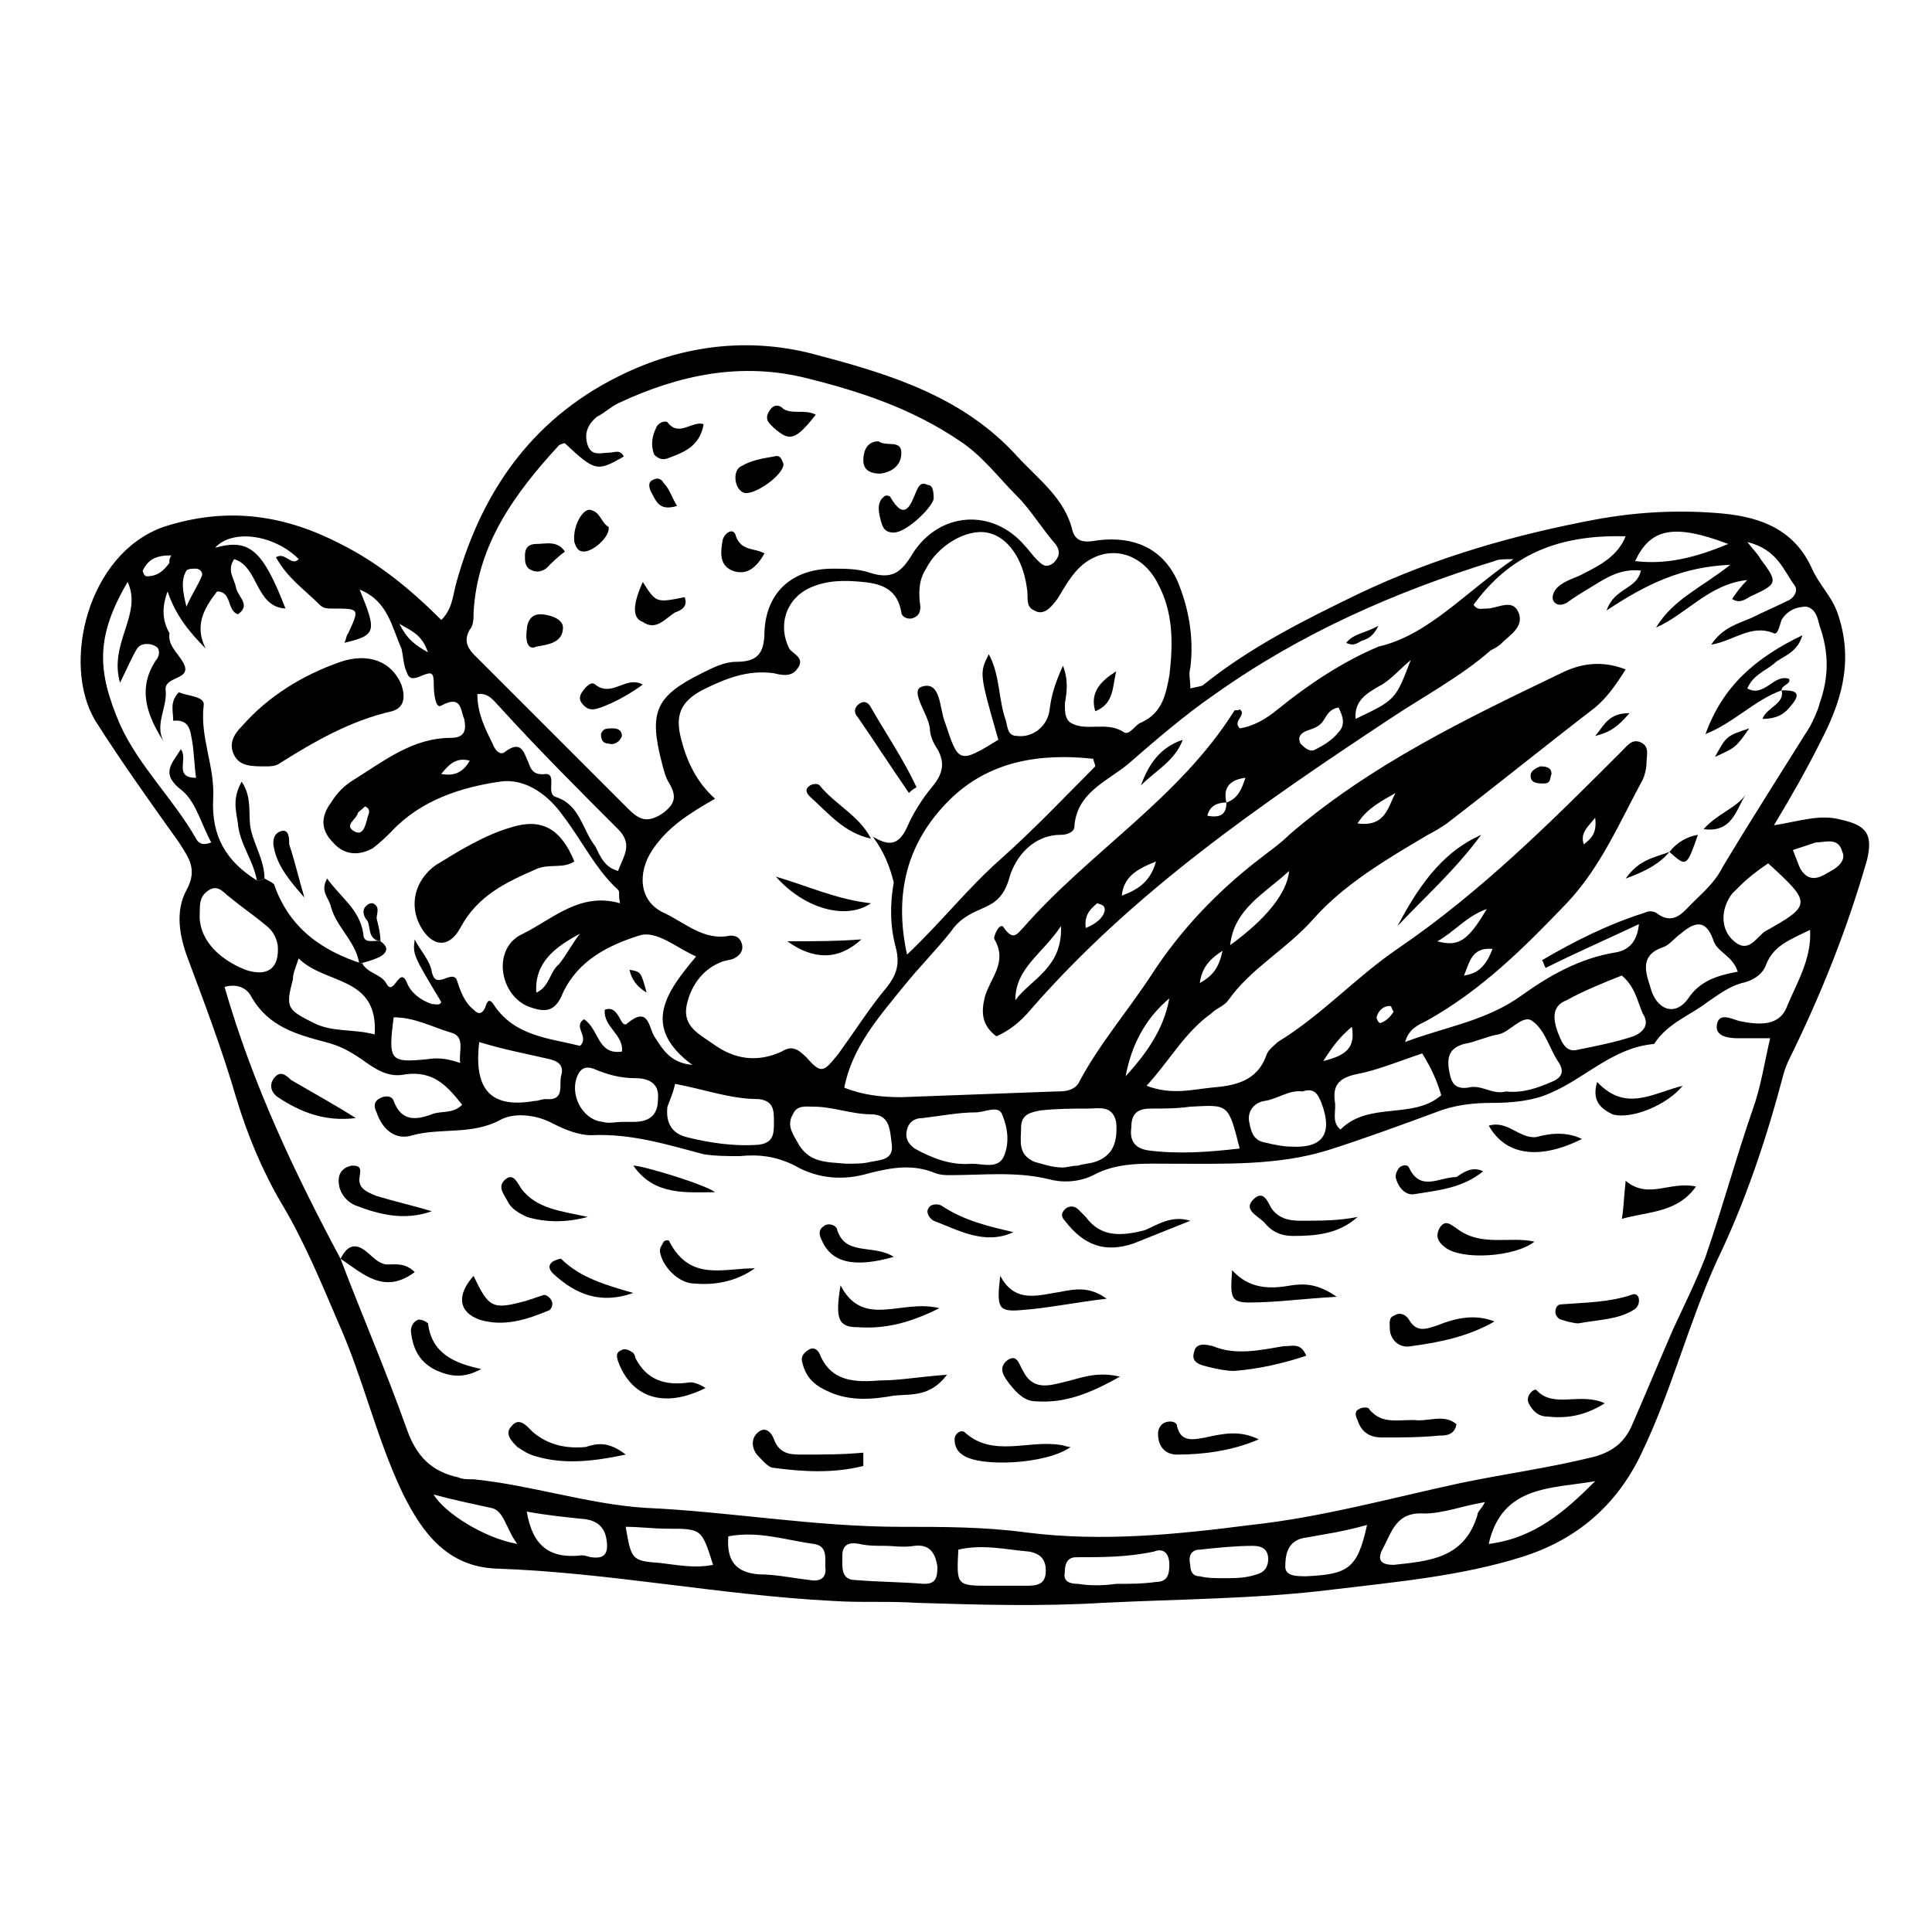 <?xml version="1.0" encoding="UTF-8"?>
<!-- Uploaded to: ICON Repo, www.svgrepo.com, Generator: ICON Repo Mixer Tools -->
<svg fill="#000000" width="800px" height="800px" version="1.1" viewBox="144 144 512 512" xmlns="http://www.w3.org/2000/svg">
 <g>
  <path d="m459.45 326.44c2.016-0.504 3.023-0.504 3.527-1.008 12.594-10.078 26.703-17.129 41.312-24.184 20.152-9.574 41.312-15.617 62.977-19.648 11.082-2.016 22.168-2.519 33.25-1.512 10.578 1.008 19.145 4.535 23.68 14.609 2.016 4.535 5.543 7.559 7.055 12.594 4.031 12.594 0.504 23.176-5.039 33.754-3.527 7.055-7.559 14.105-12.09 21.664 6.551-1.008 12.09-3.023 17.633-1.512 7.055 1.512 8.566 4.031 7.055 10.578-5.039 17.633-11.586 34.258-19.648 50.883-1.008 2.016-2.016 4.031-2.519 6.047-4.535 17.129-10.078 33.754-17.633 49.375-7.559 16.625-12.09 34.762-20.152 51.387-6.551 13.602-17.129 22.672-31.738 27.207-16.121 5.039-33.25 6.551-49.879 8.566-20.152 2.519-40.809 2.519-60.961 3.527-16.625 1.008-33.25 0.504-49.375 0-7.559-0.504-14.609 0-22.168-0.504-29.727-1.512-59.449-7.559-89.176-8.566-13.098-0.504-19.648-9.574-24.688-19.648-7.055-14.609-10.578-30.73-17.129-45.344-4.535-10.578-9.07-21.664-15.113-31.738-5.039-8.566-9.07-18.137-12.09-28.215-3.527-12.09-8.062-24.184-12.594-36.273-2.519-6.551-3.527-13.098-0.504-18.641 3.023-5.543 0.504-8.566-2.016-12.594-7.559-10.578-15.113-21.16-22.168-32.242-9.07-15.113-2.016-44.336 18.137-51.387 17.129-5.543 32.242-3.023 46.855 4.535 10.078 5.039 18.641 12.09 26.703 20.152 3.023-3.023 3.023-6.551 4.031-10.078 7.055-25.191 21.16-44.336 44.84-55.418 16.121-7.559 33.754-9.574 51.387-4.535 19.145 5.039 38.289 11.082 52.395 26.703 5.543 6.047 12.594 11.082 14.609 19.648 1.008 3.527 4.031 3.023 7.055 2.519 9.07-1.008 16.625 2.016 20.656 10.578 3.023 7.055 4.535 15.113 3.527 23.176-0.508 2.016-0.004 3.023-0.004 5.543zm9.57 30.23c3.023-1.008 4.031-3.527 5.039-6.551-4.031 0.504-6.047 2.519-5.039 6.551-2.519 0-4.535 1.008-5.039 3.527 3.023 0.504 5.039 0 5.039-3.527zm-256.94 20.656h1.008l1.008-0.504c1.008 0.504 2.016 1.008 2.519 1.512 4.031 11.586 12.594 17.633 23.68 21.16l-0.504-0.504c1.512 3.023 5.039 3.023 6.551 5.543 2.016 4.031 3.527-5.039 5.543 0 1.008 2.519 3.527 4.535 6.551 5.543 1.008 0 2.016 0.504 2.519-0.504-7.559-12.594-7.559-12.594-7.055-16.625 1.512 3.023 4.031 5.543 4.535 8.566 1.008 5.039 5.039-0.504 6.551 2.016 1.008 3.023 2.016 6.047 4.535 8.062 1.008 1.008 2.016 1.512 3.023-0.504 0.504-1.512 1.008-3.023 2.519-0.504 5.543 8.062 14.609 8.566 22.672 10.578 2.519-2.519-2.016-5.039 1.008-7.055 4.031 2.519 3.527 9.574 10.078 8.566 0.504-4.535-5.039-6.551-4.535-11.082 4.031-1.512 4.031 5.543 6.047 3.527 5.543-4.535 5.543 1.008 7.055 3.527 2.016 3.023 4.031 7.055 10.078 7.559-13.602-10.078-7.055-19.145 1.008-28.719-5.543-2.519-10.578-7.055-15.113-5.543-8.062 2.519-16.121 6.551-20.152 15.113-2.016 5.039-4.535 5.543-9.574 3.527-7.559-3.527-9.07-15.617-1.008-19.145 8.062-4.031 15.113-11.082 25.695-8.062-0.504-2.016 0-3.023-0.504-3.527-6.047-5.543-9.574-13.098-14.609-19.648-3.527-5.039-9.574-10.078-16.625-9.07-10.578 1.512-21.16 5.039-28.719 13.098-1.512 1.512-3.023 3.023-5.039 4.535-3.527 2.016-7.559 2.016-10.578-1.512-3.023-3.023-3.527-6.551-0.504-10.578 1.512-2.519 3.527-4.535 6.047-6.047 8.062-5.039 15.617-11.082 25.695-11.082 4.031 0 4.031-2.519 3.527-5.039-1.008-2.016-0.504-6.551-6.047-3.527-1.512 1.008-2.016-3.023-2.016-5.543 0-3.527-0.504-3.527-4.031-2.016-1.512 0.504-2.519 0.504-3.023-1.008-1.008-2.016-1.008-4.535-1.512-6.551-2.519-5.543-3.527-12.594-11.082-15.617 4.535 11.082 4.535 12.09-4.031 14.105 0.504-1.008 0.504-2.016 1.008-2.519 3.023-6.551 3.023-6.551-4.031-6.551-1.512 0-2.519 0-3.527-1.008-4.031-4.031-8.566-7.055-11.586-12.594 2.519-1.512 4.031 2.519 6.047 0.504-6.551-6.551-17.633-8.062-22.168-3.023 9.07-2.519 12.594 0.504 18.641 16.121-8.062-0.504-7.055-11.082-13.602-13.098-2.016 3.023 0 5.039 0.504 7.559 0.504 2.519 4.031 4.535 0.504 7.055-3.023-1.008-1.512-6.047-5.543-6.047-3.527 4.535-6.047 9.07-3.023 15.113-4.535-4.535-8.062-9.07-10.078-15.113-1.512 4.031-1.512 7.559 0.504 11.082-0.52 3.023 2 5.039 3.512 7.559 3.023 5.039-5.039 3.527-4.535 7.559 0.504 4.535-3.023 9.07-0.504 13.602-4.535-7.055-7.055-14.105-2.016-21.664 1.008-1.008 1.008-3.023 0-3.527-1.512-1.008-4.031-1.008-5.039 0.504-1.512 2.519-2.519 5.039-4.535 9.07-3.023-10.578 6.047-18.137 2.016-26.703-8.566 14.609-8.062 23.68-2.016 37.785 5.039 11.082 14.105 19.648 20.152 30.23 0.504 1.008 1.512 2.016 4.031 1.008-2.519-4.535-4.031-10.578-7.559-13.602-6.047-4.535-3.023-7.055-0.504-11.082 2.016 2.519-2.016 7.559 4.031 7.559-0.504-3.527-0.504-6.551-1.008-9.574-0.504-2.519-0.504-6.047-5.039-5.543 0-2.519-1.008-5.039 1.512-7.559 2.016 1.008 7.055 1.008 6.551 3.527-1.008 8.566 3.023 16.121 2.519 24.688-0.504 10.07 3.527 16.621 11.59 21.66zm163.23-11.59c3.527 2.016 6.551 3.023 9.07-2.519 1.512-3.527 4.031-7.559 6.551-10.578 3.023-3.527 3.527-6.551 1.512-10.078-1.008-1.512-2.016-3.527-2.016-5.543-0.504-4.031-5.543-10.078-2.016-11.082 5.039-1.512 4.535 6.047 6.047 9.574 3.527 10.578 3.527 11.082 14.105 4.535-5.039-17.633-5.039-17.633-2.519-22.672 3.023 5.543 2.519 12.09 4.535 17.633 0.504 2.016 0.504 4.031 3.023 4.031 4.031 0.504 8.062-2.519 8.566-7.055 0.504-4.031 1.512-7.055 3.527-11.586 1.512 4.031 1.008 7.055 0.504 10.078 0 2.016 0 4.031 1.512 5.039 4.031 2.519 9.574-0.504 14.105 2.519 1.512 1.008 3.023-2.016 4.535-2.519 5.543-2.519 6.551-7.055 7.559-12.594 1.008-8.566 1.008-16.625-3.023-24.184-5.039-10.078-16.625-11.082-23.176-1.512-1.512 2.016-2.519 4.031-3.527 5.543-1.512 2.016-3.527 4.535-6.047 3.023-2.519-1.008-1.512-3.527-2.016-6.047-1.008-7.559-5.039-13.602-10.578-14.609-5.543-1.008-13.098 3.527-16.121 9.574-2.016 3.023-2.016 6.551-1.512 10.078 0 1.512-0.504 2.519-2.016 3.023-1.512 0.504-3.023-0.504-3.023-1.512-1.008-6.047-5.039-7.559-10.078-8.062-5.039-0.504-9.574-0.504-14.105 1.512-6.551 3.023-8.566 10.078-5.543 16.121 1.008 1.512 4.535 2.519 2.016 5.543-1.512 2.016-4.031 1.512-6.047 1.008-7.055-1.008-13.098 1.512-19.145 4.535-5.543 3.023-7.055 6.551-5.543 12.594 1.512 6.047 4.031 11.586 9.07 16.121-7.055 4.031-12.594 7.559-16.625 13.602-4.031 6.047-3.527 13.602 3.023 16.625 5.543 2.519 10.578 7.559 17.633 6.047 1.512 0 2.519 0.504 3.023 2.016 0.504 1.512 0 3.023-2.016 4.031-1.008 0.504-2.519 0.504-3.527 1.008-5.039 2.016-8.062 6.551-9.07 11.586-1.008 5.543 3.527 7.559 7.055 10.078 5.543 4.031 11.586 5.039 18.137 2.016 2.519-1.512 4.031-1.008 6.551 1.512 4.031 4.535 4.535 4.031 8.566-1.008 4.031-5.543 7.559-11.082 11.586-16.121 3.023-3.527 5.039-6.551 3.527-12.09-1.512-5.543-1.512-11.586-0.504-17.129-1.012-4.043-2.523-8.074-5.547-12.105zm-141.07 111.85c5.543 14.609 12.09 29.727 17.633 45.344 2.519 7.055 6.551 11.082 13.602 12.594 1.008 0.504 2.519 0.504 4.031 0.504 15.113 1.512 30.23 6.551 45.344 7.559 22.672 1.008 44.84 5.039 68.016 5.039 11.082 0 22.168 0 33.25 1.512 20.152 2.519 39.801 0.504 59.449-2.016 18.641-2.016 36.777-7.055 55.418-11.082 12.09-2.519 23.68-4.031 35.77-7.055 5.039-1.512 8.062-4.031 10.078-9.07 3.527-8.062 7.055-16.625 10.578-24.688 3.023-6.551 6.047-12.594 8.566-19.145 4.535-13.098 8.062-26.199 12.594-39.297 2.016-5.543 3.023-12.09 4.535-18.641h-8.566c-2.519 0-6.047-0.504-5.543-3.527 0.504-3.527 4.031-1.512 6.047-1.008 5.039 1.008 10.578 1.512 12.594-4.031 2.519-6.047 6.551-12.594 6.047-20.152-5.039 2.519-9.574 4.031-11.586 9.07-1.008 3.023-4.031 4.535-6.551 5.039-3.527 1.008-6.047 3.023-9.07 5.039-4.535 3.527-10.578 5.543-14.105 11.082-11.082 1.008-18.137 9.07-27.711 13.098-4.535 2.016-10.078 2.519-15.113 2.519-5.039 0-10.078 0.504-15.113 2.519-9.574 3.527-19.145 7.055-28.719 10.078-13.098 4.031-27.207 3.527-40.809 3.527-7.559 0-14.609-0.504-21.16 3.023-4.031 2.016-8.566 2.016-12.09 1.008-8.566-2.016-17.129-1.008-25.695-1.008-1.512 0-2.519 0-4.031-0.504-6.047-2.519-11.586-1.512-17.633 0-6.551 2.016-13.602 1.512-19.648-2.016-5.039-2.519-9.574-3.023-14.609-2.519-3.023 0-6.551 0-9.574-0.504-9.574-2.519-19.145-5.543-29.727-5.039-3.527 0-7.055-1.512-10.078-3.023-4.535-2.519-10.578-3.023-14.105-1.008-7.559 4.031-15.617 2.016-23.176 4.031-4.535 1.512-8.062-1.512-9.574-6.047-0.504-1.008-1.008-2.519 0.504-3.527s3.527-1.008 4.031 0.504c2.016 5.543 6.047 5.039 10.078 3.527 2.519-1.008 5.543 0 8.062-2.519-4.031-5.039-7.559-9.07-15.113-8.062-4.535 1.008-8.062-1.512-11.586-4.031-3.023-2.016-5.543-3.527-9.574-4.535-7.559-2.016-15.113-4.031-19.648-12.09-1.008-2.016-3.527-3.527-7.055-2.519 7.562 26.199 18.645 49.375 30.738 72.047zm310.85-185.4c-2.519 0-4.031 0-5.039 0.504-26.199 8.062-51.387 19.145-74.059 35.266-8.062 5.543-15.617 12.09-23.176 18.641-5.543 4.535-13.602 7.559-14.105 16.625 0 1.008-1.512 2.016-3.527 2.016-7.559 0-12.09 6.047-13.602 11.082-1.512 5.543-4.031 7.055-7.559 8.566-3.527 1.512-6.047 3.023-8.062 6.047-4.031 5.039-8.566 9.574-12.594 14.609-6.551 8.062-13.602 16.121-15.617 26.703 5.039 2.016 10.078 2.519 15.113 2.519 13.602-0.504 27.207-1.008 40.809-1.512 2.016 0 4.535 0 6.047-2.016 5.543-10.578 13.098-19.145 19.648-29.223 7.559-11.586 17.129-21.664 28.215-30.23 2.519-2.016 5.543-4.031 8.062-6.551 21.664-18.641 46.855-30.73 72.043-42.824 5.039-2.519 10.578-3.527 17.129-1.008-2.519 4.031-5.039 7.559-8.062 10.078-13.098 10.078-26.199 20.656-39.297 30.73-1.512 1.008-3.023 2.016-5.039 3.023-11.082 6.551-22.168 13.098-30.23 22.168-7.055 8.062-16.625 13.098-22.672 21.664-1.008 1.512-3.023 2.016-4.535 3.527-7.055 5.039-11.082 12.594-17.129 19.145 6.551 2.519 12.09 1.008 17.129 0.504 6.047-0.504 12.09-1.512 14.609-8.566 0.504-1.512 2.016-2.519 3.023-3.527 11.586-7.055 20.656-17.129 31.738-24.688 22.168-15.113 40.809-33.754 59.449-52.395 1.512-1.512 2.519-3.023 4.535-2.519 3.023 1.008 2.016 3.527 2.016 5.543 0 1.512-0.504 3.527-1.008 4.535-6.047 11.082-11.082 23.176-20.152 32.746-11.082 11.586-22.672 23.176-37.281 31.234-2.016 1.008-4.535 2.016-5.543 5.543 10.578-4.031 21.664-5.543 31.234-12.594 7.055-5.039 15.113-9.574 24.184-11.082 3.527-0.504 6.047-2.519 6.551-7.559-8.566 4.031-16.625 7.559-24.688 11.586-0.504-0.504-0.504-1.512-1.008-2.016 8.566-5.039 17.633-9.574 27.207-12.594 1.008-0.504 2.016-0.504 3.023 0 4.535 3.527 7.055 0 9.574-2.519 3.023-3.023 6.047-5.543 8.062-9.574 7.559-12.594 15.617-25.191 23.176-37.281 1.008-2.016 2.016-4.031 2.519-6.047 2.519-7.055 2.519-13.602 0-20.656-0.504-2.016-1.008-4.535-3.527-5.039-2.519 0-5.039 1.008-6.551 3.527-0.504 1.512-1.008 4.031-2.016 3.527-6.047-2.519-10.578 2.016-16.625 3.023 3.023-4.535 7.055-5.543 10.578-7.055 3.023-1.512 6.551-3.023 9.574-4.535 1.512-0.504 3.023-2.519 2.016-4.031-3.023-4.031-4.535-9.574-12.594-11.586 2.016 2.519 3.023 3.527 3.527 4.535 4.535 6.047 4.535 6.551-2.016 9.574-1.512 0.504-3.023 2.519-5.543 1.008 1.008-1.512 2.016-3.023 4.031-5.039-10.078 1.008-16.121 9.07-24.184 12.594 4.535-7.559 12.09-10.578 19.648-16.625-12.594 0.504-22.168 5.039-32.746 12.09 2.016-6.047 8.062-5.543 9.07-10.578-5.039-0.504-8.566 1.512-12.594 4.031-2.519 1.512-5.039 3.023-7.055 4.535-1.008 0.504-2.519 1.008-3.527-0.504-0.504-1.008 0-2.519 1.008-3.527 2.016-2.016 5.039-2.519 7.559-4.031 4.031-2.016 8.566-4.535 10.578-9.574-18.137-0.504-30.73 5.039-40.305 18.137 1.008 1.512 2.016 1.008 3.527 1.008 3.023 0 7.055-3.023 8.566 1.512 1.008 3.527-2.519 5.543-4.535 7.559-1.008 1.008-2.016 1.512-3.023 2.016-8.062 7.055-17.633 12.09-26.703 18.137-34.258 22.672-68.016 45.848-95.219 77.082-2.519 3.023-5.543 5.543-9.07 7.055-4.031-3.023-4.031-6.551-3.023-10.578 1.512-5.039 6.047-9.07 2.519-15.113-0.504-0.504 1.512-5.039 2.519-3.023 2.519 3.527 3.527 1.512 5.039 0 17.633-20.152 41.312-34.258 55.922-57.434 0-0.504 1.008 0 1.512-0.504 2.016 1.512-2.016 3.023 0 5.039 3.527-0.504 7.055-2.519 10.078-5.039 8.062-6.551 17.129-12.594 26.703-16.625 13.098-3.019 22.668-14.105 35.766-23.172zm-251.4-30.734c-0.504 0-1.512 0.504-1.512 0.504-11.586 12.594-21.664 26.199-22.672 44.336 0 1.512 0 3.527-1.008 4.535-2.016 3.527 0 5.543 2.016 7.559 13.098 13.098 26.703 26.703 39.801 39.801 3.023 3.023 5.039 4.031 9.07 1.512 3.527-2.519 4.031-4.535 2.016-8.062-1.008-1.512-1.512-3.527-2.016-5.543-3.527-13.602-1.512-17.633 10.578-23.68 3.023-1.512 6.047-3.023 9.07-3.023 5.543 0 7.559-2.016 7.559-8.062 0.504-10.578 7.559-16.625 18.137-16.625 3.023 0 6.551 0 9.574 1.008 6.047 2.016 8.566 0 11.586-5.039 7.055-11.082 21.16-12.09 29.727-2.016 1.008 1.008 2.016 2.519 3.023 3.527 1.512 1.512 2.519 2.519 4.535 1.008 1.512-1.512 2.016-3.023 0.504-5.039-3.527-4.031-6.551-9.07-10.078-12.594-5.039-5.039-9.07-10.578-15.113-14.609-12.594-8.566-26.199-13.098-40.305-16.625-17.633-4.535-34.258-1.008-50.383 6.551-2.016 1.008-3.527 2.519-5.543 3.527-2.519 2.016-3.527 4.535-2.519 7.559 1.008 3.023 3.527 2.016 5.543 2.016 1.512 0 3.023-1.008 4.031 1.008-7.059 4.027-7.562 4.027-15.621-3.531zm140.56 85.648c0-0.504-0.504-1.512-0.504-2.016-14.105-1.512-27.711 0.504-38.289 11.082-11.082 11.082-14.609 24.688-11.082 40.809 9.07-8.566 16.121-17.633 24.688-25.191 9.066-8.059 17.125-16.621 25.188-24.684zm108.82 86.152c4.535 0.504 8.566-1.008 12.09-2.519 2.519-1.008 3.527-2.519 2.016-5.039-2.519-3.527-3.527-8.566-7.055-11.082-2.519-2.016-6.047 3.023-9.07 3.527-3.023 0.504-6.047 2.016-9.07 2.519-3.527 1.008-4.535 3.023-4.031 6.551 0.504 3.023 1.008 5.543 5.039 5.039 3.531-1.012 6.555 2.012 10.082 1.004zm-220.17-2.016c-0.504 2.519-1.512 4.535-2.016 6.047-0.504 4.031 1.008 7.055 5.039 8.062 6.047 1.512 12.594 2.519 19.145 2.016 4.031-0.504 4.031-3.023 4.031-6.047s0-5.543-4.031-6.047c-7.555 0-14.105-2.519-22.168-4.031zm102.78 22.168c1.008 0 2.519-0.504 4.031-0.504 1.512-0.504 3.023-0.504 4.535-1.008 4.535-1.512 6.047-5.039 5.543-10.578-1.008-4.535-4.535-3.527-7.559-3.527-4.031 0-8.062 0-12.594 0.504-2.519 0.504-5.039 1.008-5.039 4.535 0 3.527-1.008 7.055 3.527 9.07 2.016 0.5 4.535 1.508 7.555 1.508zm95.223-30.23c-6.047 2.016-12.09 4.535-17.633 5.543-4.535 1.008-6.047 3.023-5.543 7.055 0.504 2.519-1.008 5.543 1.512 7.559 7.559-7.559 19.145-2.519 26.703-9.07-1.012-3.527-2.519-7.055-5.039-11.086zm-152.66 29.223c2.519 0 4.535 0 6.551-0.504 2.519-0.504 6.047-0.504 5.543-4.535-0.504-4.031-0.504-8.059-5.543-8.059-5.039 0-10.078-2.016-15.113-2.016-2.016 0-4.535-0.504-5.543 2.016-1.512 2.519-0.504 4.535 1.008 7.055 3.023 6.043 8.059 5.539 13.098 6.043zm-60.457-77.586c1.512-4.031 4.031-7.055 0-11.082-10.578-10.578-21.16-21.16-31.234-32.242-1.512-1.512-3.023-4.031-6.047-3.527 0 5.039 2.016 9.07 4.031 13.098 0.504 1.512 2.016 3.527 3.527 2.016 3.527-2.519 4.535-0.504 5.543 2.016 1.008 2.016 1.008 4.535 5.039 4.031 3.023 0 0 5.039 2.519 6.047 6.551 2.016 7.055 8.566 10.578 13.098 1.508 3.019 2.516 5.539 6.043 6.547zm266.01 27.707c-5.039 2.016-10.078 4.031-14.609 6.551-4.031 1.512-3.527 5.039-2.519 8.062 1.008 2.519 2.016 6.047 5.543 5.039 5.039-1.008 10.078-2.016 14.609-3.527 2.519-1.008 4.535-3.023 2.519-6.047-1.512-3.527-2.016-7.055-5.543-10.078zm-101.27 45.848c-3.023-12.09-3.023-11.586-13.098-11.082-3.527 0.504-7.055 0.504-10.578 0.504-4.031 0-5.039 2.016-5.039 5.039-0.504 3.527 1.008 5.543 4.535 6.047 7.555 1.004 15.613 0.5 24.18-0.508zm132-46.852c-1.512-4.535-5.543-5.039-6.551-8.566-2.016-5.543-5.039-4.535-8.566-1.512-1.512 1.008-3.023 3.023-4.535 3.527-6.047 2.016-5.039 6.047-3.527 10.578 1.512 6.047 6.551 8.062 10.078 3.023 3.023-4.535 7.559-6.047 13.102-7.051zm-407.58-15.621c-0.504 6.551 4.535 12.09 12.09 15.113 6.047 2.016 9.07-0.504 8.566-6.551-0.504-2.519-1.512-4.031-3.527-5.543-3.023-2.519-6.047-4.535-9.07-7.055-1.512-1.008-3.023-3.527-5.543-2.016-2.516 1.52-2.516 3.531-2.516 6.051zm204.55 66.504c3.023 0 7.055 1.512 8.566-2.016s1.008-7.559-0.504-11.082c-1.008-2.519-4.535-0.504-7.055-0.504-4.535 0-9.574 1.008-14.105 1.512-2.016 0-3.527 1.008-4.031 3.023-0.504 2.016 0 3.527 2.016 5.039 4.531 2.516 9.57 4.531 15.113 4.027zm211.09-79.602c-3.023 2.016-5.543 4.031-7.559 6.047-0.504 0.504-1.512 1.512-2.016 2.016-3.023 4.031-3.023 9.07 0 12.09 4.031 4.031 6.047 0 8.566-2.016 12.598-7.055 12.598-7.559 1.008-18.137zm-341.58 47.359c-1.512 12.594 3.023 17.633 14.609 15.617 1.008 0 2.016-0.504 3.023-0.504 5.039 0.504 3.527-3.527 4.031-6.047 1.008-3.023-1.008-4.031-3.023-4.535-6.551-1.512-12.09-2.516-18.641-4.531zm-47.863-22.168c-1.008 3.023-1.512 4.031-1.512 5.543-2.016 7.559-1.512 8.062 5.543 11.586 5.039 2.519 10.578 1.512 16.121 3.023 1.008-15.621-13.098-13.102-20.152-20.152zm85.648 43.328h3.023c4.031 0 6.551-1.512 6.551-6.047 0.504-4.535-3.023-5.543-6.047-5.543-4.031 0-7.559-1.008-11.082-2.519-1.512-0.504-3.023-0.504-4.031 1.512-2.519 5.039 1.008 12.09 6.551 12.594 1.508 0.508 3.523 0.004 5.035 0.004zm228.73 100.76c-6.047 1.008-11.082 3.023-16.121 3.023-7.559-0.504-8.566 5.039-11.082 9.574-1.512 3.023 0 4.031 3.023 4.031 9.07-1.008 18.641-1.512 22.168-13.098-0.004-1.012 1.004-1.516 2.012-3.531zm-159.2 11.586c-2.016 0-4.535 0-6.551-0.504-2.519-0.504-4.535 0-4.535 3.023 0 3.023-0.504 6.551 3.527 6.551 6.047 0.504 12.09 0.504 18.137 1.008 3.023 0 3.527-1.512 3.527-4.535-0.504-3.527-2.016-6.047-6.047-5.543-3.023 0.504-5.539 0-8.059 0zm110.84-120.41c-3.527-0.504-6.551 2.016-10.078 2.519-3.023 0.504-4.535 3.023-4.031 5.543s1.008 5.039 4.535 5.543c2.016 0.504 4.535 1.008 6.551 1.008 8.566 0.504 11.082-3.527 8.062-11.586-1.008-2.523-2.016-4.035-5.039-3.027zm-152.15 117.89c-0.504 6.551 2.016 9.574 8.062 10.078 4.535 0 9.07 1.008 13.602 1.512 2.519 0.504 4.535-0.504 4.031-3.527 0-2.519 0.504-5.543-3.023-6.047-7.559-1.008-14.613-3.527-22.672-2.016zm60.961 3.527c-0.504 9.574-0.504 9.574 8.566 9.574h9.574c3.023 0 5.039-0.504 5.039-4.031 0-3.023-1.512-4.535-4.535-5.039-6.051-0.504-12.098-2.016-18.645-0.504zm168.77-18.137c-11.586 2.016-24.688 1.008-28.215 16.625 12.094-1.512 20.156-8.562 28.215-16.625zm-60.457 11.586c-3.527 1.008-6.047 1.512-8.566 2.016-3.023 0.504-5.543 1.008-8.566 1.512-4.031 1.008-4.535 4.535-4.535 7.559 0 2.519 3.023 2.519 5.543 2.519 11.09-0.504 13.609-2.016 16.125-13.605zm-66.5 15.621c3.527 0 7.055 0 10.578-0.504 3.023 0 3.527-2.016 3.527-4.535 0-3.023-1.512-4.535-4.031-3.527-7.055 1.512-13.602 1.512-20.656 1.512-2.519 0-3.023 2.016-3.023 4.031-0.504 2.519 1.512 3.023 3.527 3.023 3.023 0.504 6.551 0.504 10.078 0zm-106.81-5.039c-3.023-9.574-3.023-9.574-12.09-9.574-3.527 0-7.559-0.504-11.082-0.504 1.512 8.566 1.512 9.07 9.07 9.574 4.527 0.504 9.062 1.512 14.102 0.504zm-49.375-14.105c1.512 9.07 6.047 12.594 14.609 11.586 1.008 0 2.016 0.504 2.519 0.504 3.527 0.504 4.535-1.008 4.031-4.535-0.504-3.527-2.519-5.039-5.543-5.543-5.035-0.504-10.074-1.008-15.617-2.012zm-17.633-118.9c-0.504-3.023 1.512-7.055-2.519-8.062-5.039-1.512-9.574-4.031-15.113-4.031-1.512 11.586-1.008 12.09 9.07 11.082 3.019-0.5 5.539 0.004 8.562 1.012zm202.53 136.54c3.023 0 5.543 0 8.566-1.008 2.016-0.504 3.023-2.016 3.023-4.031 0-2.519-1.512-3.527-4.031-3.527-4.535 0-9.574 0.504-14.105 1.008-2.519 0-3.023 2.016-2.519 4.031 0 1.512 0.504 3.023 2.519 3.023 2.012 0.504 4.027 0.504 6.547 0.504zm133.51-274.07c-14.609-5.543-20.656-4.031-24.688 4.535 8.562 1.008 16.121-1.008 24.688-4.535zm-320.93 265c-3.023-4.031-3.527-9.07-7.055-9.574-4.535-1.008-9.574-2.016-15.113-3.527 3.023 5.039 13.605 11.59 22.168 13.102zm338.06-183.89c1.008 2.519 1.512 4.031 2.016 5.039 2.519 4.031 5.543 2.016 8.062 0.504 2.016-1.008 4.031-3.023 3.023-5.039-1.008-4.031-4.535-2.519-7.055-2.519-1.512 0.504-3.023 1.008-6.047 2.016zm-149.13 25.191c9.07-6.551 15.113-13.602 15.617-19.648-6.547 6.047-14.609 10.074-15.617 19.648zm-16.121 14.105c-6.551 5.543-10.078 12.594-11.586 20.656 5.035-5.543 10.074-12.09 11.586-20.656zm49.375-74.059c10.578-5.039 10.578-5.039 14.609-15.617-3.527 3.023-5.543 5.543-8.566 7.055-2.519 1.508-6.547 3.523-6.043 8.562zm-90.184 74.562c4.031-5.543 12.594-8.566 12.09-19.648-5.035 7.559-12.09 11.086-12.09 19.648zm85.648-77.586c-2.519 0.504-3.023 2.016-4.031 3.527-1.008 1.512-2.519 2.016-4.031 2.519-1.512 0.504-3.023 1.512-2.016 3.527 1.008 1.008 2.519 2.519 4.031 1.512 2.016-1.008 4.535-2.519 6.047-4.535 2.016-2.016 1.008-4.535 0-6.551zm-201.02 59.953c-6.551 3.527-12.09 7.559-11.586 15.617 3.527-1.512 3.527-5.543 6.047-7.559 2.012-2.516 3.523-5.539 5.539-8.059zm227.21 2.016c5.543 1.512 8.062 0 13.098-8.566-5.539 2.016-8.562 6.047-13.098 8.566zm-83.629-12.09c4.031-1.512 7.559-3.527 9.07-9.07-5.043 2.016-8.566 4.031-9.07 9.07zm90.684 21.156c4.031-0.504 6.047-3.023 7.559-7.055-5.543-0.5-6.047 3.531-7.559 7.055zm-18.137-48.363c-3.527 2.016-7.559 4.031-10.078 8.062 7.559 1.004 8.062-4.535 10.078-8.062zm-320.42-49.375c1.512-3.527 3.023-5.543 4.031-8.062 0.504-1.008-0.504-2.016-1.512-2.016-1.008 0-2.016 0-2.519 0.504-1.512 2.523-1.008 5.543 0 9.574zm301.28 120.41c6.047-1.512 8.566-3.527 7.559-9.07-3.023 2.523-5.039 5.043-7.559 9.07zm-233.77-76.074c3.023 0.504 5.543 0 7.559-3.527-3.527-1.008-5.543 1.008-7.559 3.527zm-3.523-32.242c-1.512-4.535-4.031-5.543-7.559-7.559 2.016 4.031 4.031 5.543 7.559 7.559zm-68.016-25.695c-4.031 0-6.047 1.008-7.559 4.031 0 0.504 0.504 1.512 1.008 1.512 3.023 0 4.535-1.512 6.047-3.527 0-1.008 0-1.008 0.504-2.016zm51.387 66.504c-1.008 1.008-2.012 1.512-2.012 2.016-0.504 1.512-3.527 3.023-1.008 4.535 2.519 1.512 3.023-1.512 3.527-3.023-0.004-1.008 1.508-2.519-0.508-3.527zm190.95 32.242c2.519-1.008 4.535-2.519 5.039-4.535 0-1.008 0-1.512-2.016-2.016-1.008 1.008-3.527 2.519-3.023 6.551zm135.02-29.219c-2.016 2.519-4.031 4.031-3.023 7.055 2.016-1.516 3.527-3.027 3.023-7.055zm-98.746 35.266c-4.031 2.519-5.543 5.039-6.047 8.566 3.527-2.019 5.039-4.031 6.047-8.566zm45.344 16.121c-0.504-0.504-0.504-1.512-1.008-1.512-1.512 0-3.023 1.008-3.527 3.023 0 0.504 0.504 1.512 1.008 1.512 1.512-0.504 2.519-1.512 3.527-3.023z"/>
  <path d="m212.08 377.33c-1.008-5.543-4.535-9.574-5.039-15.113-0.504-3.527-1.512-6.551 1.008-11.082 3.023 4.535 1.512 9.07 2.519 13.098 1.008 4.031 3.527 8.062 3.527 12.594l-1.008 0.504z"/>
  <path d="m394.96 508.32c-4.535 6.047-9.574 5.039-14.105 5.543-5.543 1.008-11.586 1.512-17.129-1.008-3.527-1.512-6.047-3.527-7.055-7.559-0.504-1.512 0-2.519 1.512-3.527 1.512-1.008 2.519 0 3.023 1.008 3.023 7.559 9.574 7.559 16.121 7.055 5.035 0 10.578-1.008 17.633-1.512z"/>
  <path d="m309.82 529.48c-9.574 2.016-16.625 2.519-23.68 0.504-2.016-0.504-3.527-1.512-5.039-2.519-1.512-1.512-3.527-3.527-1.512-5.543 2.016-2.519 4.031 0 5.543 1.512 4.031 3.527 9.07 4.535 14.105 4.031 3.023-1.008 6.047-1.512 10.582 2.016z"/>
  <path d="m269.51 482.12c4.031 8.566 5.039 9.07 14.105 6.551 1.512-0.504 3.023-1.008 4.535-1.512 0.504 0 1.512 0.504 2.016 1.512 0.504 1.008 0 2.016-0.504 2.519-6.047 2.519-12.09 4.535-18.641 2.519-5.543-2.019-6.047-6.555-1.512-11.59z"/>
  <path d="m372.79 532.5c-8.062 2.016-16.121 1.512-23.68 0.504-1.512 0-3.023-2.016-4.535-3.527-1.512-2.016-1.512-4.535 0.504-6.047 2.016-1.512 3.527 0.504 4.031 2.016 1.512 4.031 4.535 4.031 7.559 4.031 5.543 0 10.578 0 16.121-0.504v3.527z"/>
  <path d="m540.06 494.21c-7.055 4.031-14.609 5.543-22.168 6.551-2.519 0.504-5.039-1.008-5.543-4.031 0-1.512-0.504-3.527 1.008-4.031 1.512-1.008 3.023-0.504 4.031 1.008 2.016 3.527 4.535 2.519 7.559 1.512 5.035-2.016 10.074-3.023 15.113-1.008z"/>
  <path d="m490.18 503.28c-6.047 2.016-12.594 3.527-19.145 4.031-2.016 0-4.535-0.504-6.551-1.008-2.016-0.504-5.039-1.008-4.031-4.031 0.504-2.519 3.023-2.016 5.039-1.512 6.047 2.519 12.594 1.008 18.641 0 2.519 0 4.535-1.008 6.047 2.519z"/>
  <path d="m440.81 508.82c-8.062 4.535-14.609 7.055-22.168 6.551-3.023 0-5.039-2.016-7.055-4.535-1.512-2.016-3.023-4.031-1.008-6.047 3.023-2.519 3.527 1.008 4.535 2.519 2.519 5.039 6.551 4.031 10.578 3.023 4.535-1.008 8.566-3.023 15.117-1.512z"/>
  <path d="m427.71 527.46c-6.047 4.535-24.184 5.543-28.719 2.016-1.512-1.008-2.016-2.519-2.016-4.031 0-1.512 1.512-2.519 2.519-2.016 7.559 7.055 17.129 2.016 25.695 3.527 0.504 0 1.512 0.504 2.519 0.504z"/>
  <path d="m392.95 490.68c-8.062 4.031-14.609 5.543-21.664 5.039-5.039 0-6.047-2.016-4.535-11.082 6.047 11.586 16.121 3.523 26.199 6.043z"/>
  <path d="m459.45 467.51c-5.039 2.016-10.078 4.031-15.113 6.047-7.559 2.519-13.098 0.504-18.137-6.047-1.008-1.008-1.008-2.016 0-3.023 1.008-1.008 2.519-1.008 3.527 0 0.504 0.504 1.512 1.512 2.016 2.016 4.031 5.543 9.574 5.039 15.617 3.527 3.523-1.512 7.051-4.031 12.09-2.519z"/>
  <path d="m258.43 464.99c-7.055 2.519-13.602 1.008-20.152-1.512-2.519-1.008-4.535-3.527-4.535-6.551 0-2.016 1.008-3.527 3.527-4.031 2.016 0 2.519 0.504 2.016 3.023-0.504 3.023 2.016 4.031 4.535 5.039 5.035 1.516 9.57 2.519 14.609 4.031z"/>
  <path d="m477.59 525.45c-7.055 3.023-14.609 4.031-21.664 4.031-3.023 0-5.039-2.016-5.039-5.543 0-1.008 0.504-2.519 2.016-3.023 1.512-0.504 3.023 0 3.023 1.008 1.008 4.535 4.535 3.527 7.559 3.023 4.531-1.004 9.066-2.012 14.105 0.504z"/>
  <path d="m409.07 482.12c3.527 6.551 8.566 5.543 14.105 4.535 4.031-0.504 8.566-2.519 14.105 1.512-8.566 1.008-15.617 2.519-22.672 3.023-6.043 0.5-6.547-0.508-5.539-9.07z"/>
  <path d="m503.79 466.5c-5.039 4.535-11.082 5.039-17.129 5.039-3.023 0-5.543-1.008-7.559-3.527-2.016-2.016-6.047-3.527-2.519-6.551 2.519-2.016 3.527 1.512 4.535 3.023 2.016 2.519 4.535 3.023 7.559 3.023 5.539 0 10.074 0 15.113-1.008z"/>
  <path d="m330.98 511.84c-11.082 5.543-19.648 2.519-23.176-7.055-0.504-1.512-0.504-2.519 1.008-3.023 0.504-0.504 2.016 0 2.519 0.504 0.504 0 1.008 1.008 1.008 1.512 3.023 6.047 8.062 7.559 14.609 6.551 1.008 0 2.519 0.504 4.031 1.512z"/>
  <path d="m529.98 521.42c-0.504 3.023-3.023 3.023-4.535 3.023-5.039 0.504-10.078 0.504-15.113 0.504-3.527 0-5.543-1.512-6.551-4.535-0.504-1.008-1.008-2.519 0.504-3.023 0.504-0.504 2.519-0.504 2.519 0 3.527 4.535 8.566 2.519 13.098 3.023 3.531 0 7.055-1.512 10.078 1.008z"/>
  <path d="m550.64 473.05c-5.039 4.031-19.145 5.039-23.68 1.512-2.016-1.512-2.519-3.023-1.512-5.039 1.512-2.519 3.023-1.008 4.535 0 6.551 5.039 14.109 2.016 20.656 3.527z"/>
  <path d="m344.07 480.11c-5.039 3.527-10.578 4.535-16.121 4.031-4.031 0-8.566-4.535-9.07-8.566 0-1.008 0.504-1.512 1.008-2.519 0.504-0.504 1.512-0.504 1.512 0 5.543 10.582 14.109 7.055 22.672 7.055z"/>
  <path d="m470.53 480.61c4.535 5.039 10.078 5.039 15.617 4.031 3.527-0.504 7.055-0.504 12.09 3.023-9.07 0.504-16.121 1.512-23.176 1.512-5.035-0.004-5.035-1.516-4.531-8.566z"/>
  <path d="m238.28 440.3c-8.062 1.008-14.609-1.512-20.656-5.543-1.512-1.008-2.519-3.023-1.008-5.039s3.023-1.008 4.535 0.504c6.043 3.527 11.586 6.551 17.129 10.078z"/>
  <path d="m271.53 506.8c-4.535 2.519-8.062 2.016-11.586 0.504-4.535-2.016-6.551-5.543-7.055-10.578 0-1.008 0.504-2.519 2.016-3.023 1.008 0 2.016 0.504 2.519 1.008 1.008 8.062 7.051 10.578 14.105 12.09z"/>
  <path d="m562.23 494.71c-1.008 0-3.023-0.504-4.535-1.008-0.504 0-1.512-1.008-1.512-2.016 0-1.008 0.504-2.016 1.512-2.016 6.551-0.504 12.594-0.504 18.641-2.519 1.008-0.504 2.016 0 2.016 1.512 0 1.008-0.504 2.016-1.512 2.519-4.031 2.519-9.07 2.519-14.609 3.527z"/>
  <path d="m574.82 456.93c6.047 5.039 11.586 0 18.641 1.512-5.039 7.055-12.594 6.551-19.648 8.566 0.504-3.027 0.504-5.543 1.008-10.078z"/>
  <path d="m311.83 486.65c-8.566 3.023-15.113 0.504-21.16-5.039-1.008-1.008-1.512-2.016-0.504-3.023 0.504-0.504 2.016-1.008 2.519-1.008 5.039 5.043 12.09 7.055 19.145 9.07z"/>
  <path d="m299.74 466.5c-5.543 1.512-11.082 1.512-16.121 0-2.016-1.008-4.031-2.016-5.039-4.031-1.008-2.016-3.023-4.031-0.504-6.047 2.016-1.512 3.023 1.008 4.031 2.519 4.027 5.543 11.082 6.047 17.633 7.559z"/>
  <path d="m563.23 445.84c-11.082 5.543-20.152 4.535-24.688-3.527 5.039-1.512 8.062 3.527 12.594 3.023 3.527-1.008 8.062-1.512 12.094 0.504z"/>
  <path d="m412.59 470.53c-7.559 3.527-14.609-0.504-21.16-3.023-1.008-0.504-2.016-2.016-1.512-3.023 0.504-1.512 2.519-1.512 3.527-1.008 6.047 4.031 12.594 5.543 19.145 7.055z"/>
  <path d="m333.5 459.95c-7.559 0-16.121 1.008-21.664-7.055 2.519 0 19.145 5.039 21.664 7.055z"/>
  <path d="m567.26 430.73c7.559 8.062 14.609 3.023 22.672 1.008-4.031 5.039-13.602 9.07-18.641 7.559-3.023-1.512-5.543-3.527-4.031-8.566z"/>
  <path d="m569.28 515.88c-5.543 3.527-10.578 4.031-15.113 3.527-2.519 0-4.031-1.512-5.039-3.527s1.512-4.031 2.016-3.527c4.535 5.039 11.59 0.504 18.137 3.527z"/>
  <path d="m537.04 454.41c-5.543 4.535-12.09 5.039-18.137 6.047-2.519 0.504-4.535-2.016-5.039-4.535 0-1.008 0.504-2.016 1.008-2.519 0.504-0.504 2.016-1.008 2.519 0 3.023 6.551 8.062 2.519 12.594 2.519 1.512-1.008 4.031-3.023 7.055-1.512z"/>
  <path d="m234.25 477.59c1.008-2.016 2.519-4.031 5.039-3.023 2.519 1.008 4.031 4.031 7.055 4.535 2.519 0 5.039-0.504 7.559 2.016-8.066 6.043-13.609 0.504-19.652-3.527z"/>
  <path d="m380.86 477.08c-10.578 3.023-16.625 1.512-19.145-4.535-0.504-1.008-1.008-2.519 0.504-3.527 1.008-1.008 3.023-0.504 3.527 0.504 2.012 7.559 9.57 4.031 15.113 7.559z"/>
  <path d="m616.13 326.95c-7.055 2.519-12.594 8.566-20.152 11.586 4.535-12.594 13.098-20.152 25.695-26.199-1.512 5.039-5.543 5.543-7.559 7.559-2.519 2.016-5.543 3.023-7.055 6.551 4.535 2.519 7.055-4.031 11.082-2.519 0.508 1.512-2.012 1.512-2.012 3.023z"/>
  <path d="m514.36 389.42c6.551-12.594 13.098-20.152 22.168-24.184-7.055 9.574-15.113 16.629-22.168 24.184z"/>
  <path d="m446.35 352.14c2.016-5.543 5.039-10.078 11.082-12.09-2.012 5.539-7.051 8.059-11.082 12.09z"/>
  <path d="m606.56 354.66c-2.519 4.031-3.527 10.078-11.082 9.07 3.527-4.031 8.566-5.543 11.082-9.07z"/>
  <path d="m586.41 369.77c2.016-2.519 4.535-4.031 7.559-4.535-3.023 8.566-3.023 8.566-7.559 4.535z"/>
  <path d="m598.5 344.58c3.023-5.543 3.023-5.543 9.07-7.559-3.527 5.039-3.527 5.039-9.07 7.559z"/>
  <path d="m586.41 369.77c-2.519 3.023-6.047 5.039-11.586 7.055 3.527-5.039 7.559-5.543 11.586-7.055z"/>
  <path d="m616.13 326.95c2.519 0 6.047 0 2.519 4.031-1.512 2.016-3.527 3.527-7.559 3.527 1.008-3.023 6.047-4.031 5.039-7.559z"/>
  <path d="m575.83 332.99c-3.023 3.527-5.039 5.039-9.07 6.047 2.519-3.023 3.527-6.047 9.07-6.047z"/>
  <path d="m509.32 309.82c-1.512 3.023-3.023 3.527-4.535 4.031-1.008 0.504-2.016 1.512-4.031 0.504 2.019-2.519 5.039-2.519 8.566-4.535z"/>
  <path d="m555.17 349.11c-0.504 1.008 0 2.519-2.016 2.519-1.512 0-3.527 0-3.527-2.016 0-1.512 1.512-2.016 2.519-2.519 2.016 0 3.023 0.504 3.023 2.016z"/>
  <path d="m349.62 376.32c8.566 2.519 16.121 6.047 25.191 7.055-6.551 4.531-17.633 1.508-25.191-7.055z"/>
  <path d="m384.88 354.15c-4.535-6.551-9.07-13.602-13.602-20.152-1.008-1.008-1.008-2.519 0.504-3.527 1.512-1.008 2.519 0 3.023 1.008 4.031 7.055 8.566 13.602 12.09 21.16-1.008 0.504-1.512 1.008-2.016 1.512z"/>
  <path d="m374.81 366.24c-7.055-1.512-11.082-6.551-16.121-11.082-1.008-1.008-1.512-2.016 0-3.023 1.008-0.504 2.016-0.504 2.519 0 4.027 5.039 10.578 8.062 13.602 14.105 0.504-0.504 0 0 0 0z"/>
  <path d="m352.64 393.45c7.055 0 13.098 0 19.648-0.504-6.047 5.543-12.594 5.543-19.648 0.504z"/>
  <path d="m439.8 321.91c-1.008 4.031-0.504 8.566-5.543 10.578-1.512-5.035 1.512-8.059 5.543-10.578z"/>
  <path d="m391.43 276.06c0 2.016-7.055 9.07-10.578 9.07-2.519 0-3.023-1.512-3.527-3.527s-1.008-4.535 1.008-6.047c0.504-0.504 1.512 0 1.512 0 4.031 7.055 5.543 2.016 7.055-1.512 0.504-1.008 1.008-2.519 3.023-1.512 1.004 0 1.508 1.008 1.508 3.527z"/>
  <path d="m330.47 256.41c-1.008 6.047-5.543 7.559-9.574 9.07-1.512 0.504-2.519 0-3.527-1.008-1.008-2.519-0.504-5.039 0.504-7.055 0.504-1.512 2.519-2.016 3.023-1.512 3.023 4.031 6.551-0.504 9.574 0.504z"/>
  <path d="m314.35 298.23c3.527 5.543 3.527 5.543 11.082 4.031 1.008 2.519-1.008 3.527-2.519 4.031-2.519 1.512-5.039 5.039-8.566 2.519-3.019-1.012-2.516-5.043 0.004-10.582z"/>
  <path d="m351.63 266.99c0 3.023-8.062 8.566-10.578 7.559-2.519-1.008-3.023-6.047-0.504-7.055 2.519-1.512 5.543-2.016 8.566-2.519 1.508-0.504 2.012 0.504 2.516 2.016z"/>
  <path d="m346.59 290.67c-2.016 3.527-4.535 6.047-8.566 4.535-3.527-1.512-3.023-5.039-2.519-8.062 0.504-2.016 3.023-3.527 3.527-1.008 1.516 4.031 5.039 3.023 7.559 4.535z"/>
  <path d="m360.2 253.89c-5.543 7.055-7.055 7.055-11.082 3.527-1.008-1.008-2.519-2.016-1.512-4.031 1.008-2.016 2.519-2.519 4.031-1.008 2.516 1.512 5.539 0 8.562 1.512z"/>
  <path d="m314.35 325.43c-3.527 2.519-7.055 4.535-11.082 6.047-1.512 0.504-3.023 1.008-4.535-0.504-1.008-1.008-1.512-2.016-0.504-3.527 1.008-1.512 2.519-3.023 3.527-2.016 4.531 3.527 8.059-2.519 12.594 0z"/>
  <path d="m305.28 283.62c0.504 2.519-4.031 6.551-6.551 6.551-1.512 0-2.016-1.008-2.519-2.519-0.504-4.031 2.016-8.566 4.031-8.566 3.023 0.508 3.023 3.527 5.039 4.535z"/>
  <path d="m283.62 310.82c0-1.008 0.504-4.031 3.527-4.031 2.016 0 6.047 1.008 6.047 3.527 0 4.031-4.031 4.535-7.055 5.039-2.016 1.008-3.023-1.008-2.519-4.535z"/>
  <path d="m376.82 260.95c2.016 1.512 6.047-0.504 6.047 3.023 0 3.023-2.016 5.039-5.543 5.543-2.016 0-4.535-0.504-4.535-3.527 0-2.519 1.008-5.039 4.031-5.039z"/>
  <path d="m293.7 290.17c-2.016 1.512-3.527 3.023-5.039 4.535-1.512 1.008-3.023 1.008-4.535 0-1.008-1.008-1.008-2.016-1.008-3.527 0-2.016 1.008-3.023 3.023-3.023 2.519 0 5.543-1.008 7.559 2.016z"/>
  <path d="m323.42 278.08c-5.039 1.512-5.543-1.512-7.055-4.031-0.504-1.512-0.504-2.519 1.008-3.023 1.008-0.504 2.016 0 2.519 1.008 1.512 1.512 2.016 3.527 3.527 6.047z"/>
  <path d="m308.81 339.04c-0.504 1.512-2.016 2.519-3.527 2.016-1.512 0-2.016-1.008-2.016-2.519 0.504-1.512 1.512-1.512 3.023-1.512 1.512 0 2.519 0.504 2.519 2.016z"/>
  <path d="m214.6 347.1c-4.031 0-7.055 0-8.566-3.023-1.512-3.023 0-5.543 2.016-7.559 7.055-8.062 16.121-13.602 26.199-17.129 7.559-2.519 13.602 0 16.121 6.047 1.008 3.023 1.008 6.047-2.519 7.055-11.082 2.519-20.656 8.062-30.23 14.105-1.004 0.504-2.516 0.504-3.019 0.504z"/>
  <path d="m296.21 372.29c-3.023 2.016-6.551 0.504-10.078 2.016-8.062 3.527-15.617 7.055-20.152 15.617-3.023 5.543-7.559 5.039-10.578-0.504-3.023-5.543-1.512-12.09 4.031-16.121 6.551-4.031 13.098-8.062 20.152-10.078 8.059-2.516 13.098 0.504 16.625 9.07z"/>
  <path d="m244.82 393.45c1.512 1.008 2.519 2.519 0 4.031-2.016 1.008-4.031 1.512-6.047 2.016l0.504 0.504c-0.504-6.047-6.047-10.078-7.559-15.617-0.504-2.519-3.023-4.031-1.008-7.559 3.527 5.039 8.566 8.062 9.574 14.609 0 3.023 3.023 1.512 4.535 2.016z"/>
  <path d="m224.67 381.86c-3.527-4.031-7.055-8.062-8.062-13.098-0.504-2.016 0-4.031 2.016-4.535 2.016-0.504 2.016 2.016 2.016 3.527 1.512 4.531 2.519 9.066 4.031 14.105z"/>
  <path d="m244.82 393.45c-3.527-0.504-2.519-4.031-3.527-5.543-1.008-1.008-1.512-3.023 0-4.031 0.504-0.504 1.008-0.504 1.512-0.504 2.016 1.008 1.008 2.519 1.008 4.031 0.504 2.016 1.008 4.031 1.008 6.047z"/>
  <path d="m315.36 407.05c-2.519-1.512-4.031-3.527-4.535-6.047 3.023 0.508 3.023 0.508 4.535 6.047z"/>
 </g>
</svg>